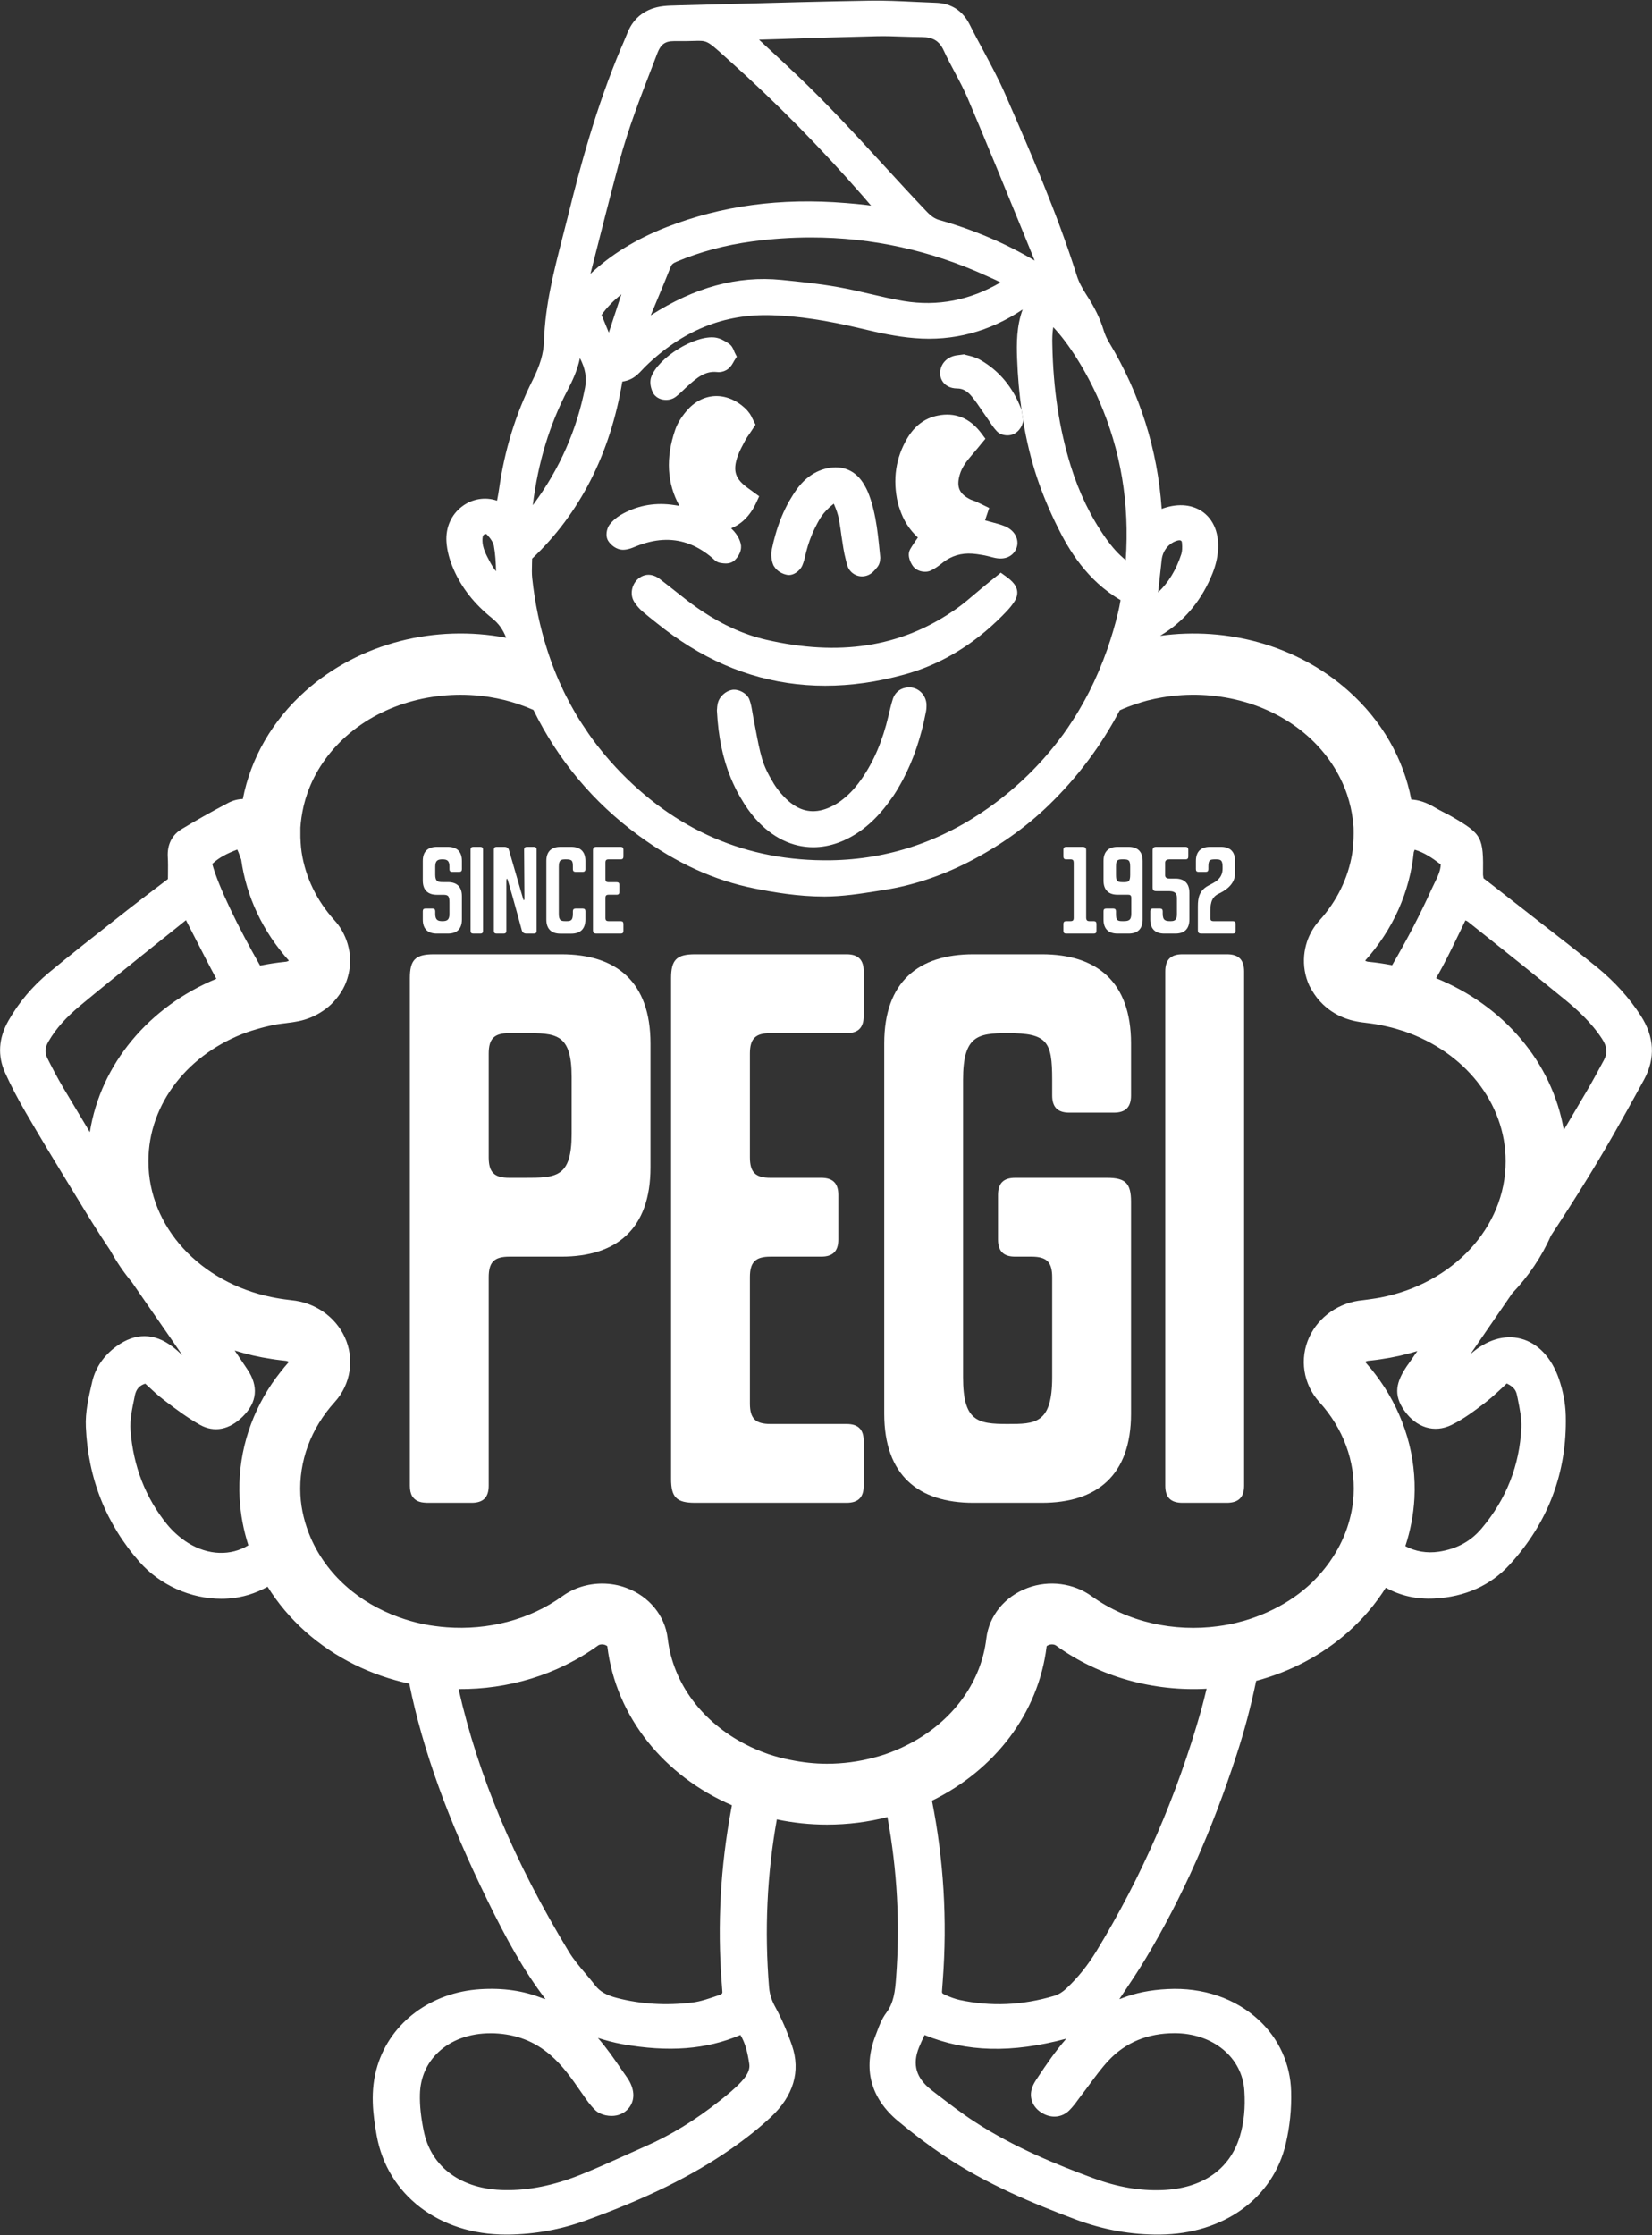 <svg width="868" height="1174" viewBox="0 0 868 1174" fill="none" xmlns="http://www.w3.org/2000/svg">
<rect x="0" y="0" width="868" height="1174" fill="#333333" stroke="none"/>
<path d="M387.134 187.353L385.729 189.545C385.593 189.751 385.456 189.991 385.353 190.231C384.838 191.121 384.153 192.355 383.024 193.383C381.413 194.856 378.945 195.677 376.753 195.404C370.689 194.719 366.304 198.213 361.2 202.872C360.514 203.455 359.862 204.072 359.246 204.688C357.945 205.921 356.642 207.189 355.101 208.355C353.697 209.451 351.881 210.033 349.997 210.033C349.312 210.033 348.626 209.964 347.941 209.827C345.714 209.313 343.898 207.943 343.008 206.127C342.493 205.031 340.952 201.4 342.15 198.041C345.92 187.729 365.105 175.909 375.794 177.28C378.604 177.692 380.933 179.164 382.784 180.364C384.53 181.495 385.181 183.139 385.626 184.201C385.729 184.475 385.832 184.783 385.969 185.057L387.134 187.353Z" fill="white"/>
<path d="M398.885 260.669L397.344 264.027C396.761 265.328 396.076 266.528 395.391 267.659C392.513 272.283 388.848 275.537 384.153 277.491C384.668 277.971 385.148 278.484 385.627 278.999C386.827 280.368 388.916 283.177 389.361 286.569V287.117C389.499 290.304 387.203 293.251 385.729 294.517C384.36 295.648 382.784 295.957 381.378 295.957C380.521 295.957 379.7 295.853 379.049 295.751L378.604 295.683C377.404 295.512 376.513 294.997 375.863 294.484C375.452 294.175 375.074 293.833 374.834 293.593L374.664 293.421C370.244 289.584 365.688 286.877 360.925 285.268C352.703 282.527 343.932 283.041 334.375 286.877L333.792 287.117C331.907 287.872 329.647 288.831 327.008 288.763C323.889 288.625 321.081 286.399 319.642 284.205C317.929 281.636 318.683 277.628 320.363 275.435C321.869 273.516 323.857 271.804 326.049 270.501C334.135 265.773 343.041 263.924 352.6 265.055C354.073 265.225 355.512 265.465 356.985 265.705C350.441 253.885 349.688 240.489 354.759 225.759C355.855 222.537 357.842 219.249 360.65 215.925C364.728 211.095 369.799 208.388 375.383 208.045C381.001 207.737 386.655 209.964 391.383 214.349C392.409 215.275 393.266 216.303 393.986 217.331C394.534 218.152 394.945 218.975 395.322 219.797C395.46 220.071 395.631 220.413 395.803 220.756L396.967 223.052L395.528 225.244C395.083 225.895 394.637 226.58 394.192 227.265C393.197 228.671 392.273 230.007 391.52 231.377C390.08 234.049 388.573 236.824 387.58 239.565C384.873 247.341 386.279 251.624 393.197 256.524C393.679 256.832 394.158 257.209 394.706 257.62L398.885 260.669Z" fill="white"/>
<path d="M462.541 293.113L462.437 293.627C462.404 294.517 462.266 295.991 461.306 297.361C461.238 297.464 461.204 297.567 461.136 297.669L460.656 298.217C459.628 299.485 458.224 301.233 456.031 302.124C455.003 302.535 453.941 302.74 452.878 302.74C451.748 302.74 450.619 302.5 449.556 301.987C447.535 301.061 446.028 299.383 445.273 297.224C444.93 296.163 444.656 295.135 444.417 294.072C443.868 291.983 443.424 289.927 443.114 287.905C442.738 285.679 442.396 283.452 442.087 281.225C441.916 280.025 441.779 278.896 441.608 277.764C441.333 275.983 441.06 274.201 440.717 272.455C440.305 270.261 439.517 267.897 438.251 264.952C438.148 264.78 438.079 264.677 438.044 264.575C437.976 264.609 437.941 264.643 437.873 264.712C435.166 266.836 432.975 269.165 431.467 271.392C430.164 273.38 429.035 275.537 427.972 277.731C426.156 281.499 424.683 285.541 423.587 289.859C423.484 290.372 423.347 290.852 423.244 291.332C423.039 292.291 422.799 293.319 422.491 294.347C422.217 295.305 421.873 296.265 421.463 297.224C420.401 299.52 417.215 302.397 413.823 301.987C411.356 301.609 408.341 300.103 406.834 297.636C406.73 297.429 406.56 297.293 406.457 297.087C405.292 294.587 404.949 291.4 405.532 288.523C406.08 285.884 406.697 283.315 407.416 280.848C409.267 274.339 411.698 268.445 414.748 263.068C415.981 260.977 417.248 258.921 418.653 256.969C423.004 250.973 428.452 247.239 434.859 245.903C442.464 244.327 448.975 246.931 453.221 253.235C454.695 255.496 455.928 257.895 456.784 260.395C457.196 261.491 457.538 262.588 457.881 263.684C459.56 269.337 460.553 275.059 461.239 280.78C461.651 284.103 461.992 287.392 462.301 290.681L462.541 293.113Z" fill="white"/>
<path d="M486.796 369.992C486.831 371.363 486.763 372.699 486.488 373.967C483.886 387.465 479.876 399.148 474.43 409.46C473.47 411.276 472.476 413.023 471.448 414.736C470.832 415.729 470.25 416.723 469.598 417.683C469.084 418.471 468.536 419.189 467.988 419.943C463.568 426.248 458.738 431.42 453.291 435.532C444.863 441.836 435.955 444.988 427.287 444.988C416.291 444.988 405.67 439.952 396.899 430.016C394.159 426.932 391.623 423.301 389.156 419.053C388.608 418.093 388.026 417.135 387.478 416.107C387.1 415.352 386.723 414.599 386.347 413.845C385.524 412.167 384.738 410.453 384.016 408.707C379.768 398.428 377.404 386.985 376.686 373.349V372.871L376.754 372.253C376.823 371.089 376.924 368.965 378.09 367.012C379.358 364.853 382.2 362.421 385.422 362.249C388.368 362.079 392.479 364.168 393.712 367.32C394.603 369.649 394.946 371.911 395.323 374.104C395.46 374.96 395.598 375.816 395.767 376.673C396.214 378.865 396.624 381.059 397.036 383.251C398.03 388.561 398.955 393.564 400.394 398.497C401.524 402.403 403.511 406.583 406.595 411.653C406.835 412.064 407.108 412.44 407.348 412.817C408.514 414.531 409.815 416.209 411.288 417.785C412.11 418.709 413.002 419.601 413.96 420.457C414.919 421.313 415.879 422.068 416.872 422.719C423.279 427.069 430.199 427.172 437.874 423.096C437.942 423.061 437.976 423.061 438.044 423.027C440.41 421.725 442.602 420.149 444.726 418.264C446.336 416.825 447.947 415.216 449.488 413.332C450.619 411.995 451.715 410.521 452.846 408.912C459.183 399.764 463.739 389.007 466.79 376.091L467.098 374.755C467.68 372.288 468.296 369.719 469.119 367.149C470.387 363.209 473.812 360.879 478.163 361.051C482.754 361.188 486.626 365.231 486.796 369.992Z" fill="white"/>
<path d="M533.937 288.248C532.602 291.365 529.073 294.279 523.009 293.079C521.981 292.873 520.953 292.599 519.926 292.325C519.036 292.12 518.178 291.88 517.288 291.708C516.738 291.605 516.225 291.503 515.712 291.435C513.896 291.125 512.388 290.921 510.949 290.817C505.057 290.407 500.021 291.913 495.498 295.375L495.088 295.717L495.053 295.751C493.306 297.121 491.284 298.663 488.954 299.725C488.064 300.136 487.07 300.308 486.042 300.308C483.748 300.308 481.384 299.383 480.046 297.807C478.916 296.505 476.278 292.153 478.162 288.591C478.472 288.008 478.848 287.46 479.19 286.877C480.15 285.336 481.178 283.828 482.273 282.321C477.752 278.176 474.633 273.14 472.75 267.349C472.373 266.288 471.996 265.225 471.722 264.06C468.946 251.864 470.625 240.489 476.656 230.28C480.528 223.703 485.87 219.66 492.586 218.289C501.802 216.371 509.58 219.523 515.644 227.608L517.766 230.452L515.506 233.159C514.957 233.809 514.409 234.46 513.896 235.145C512.8 236.447 511.702 237.784 510.573 239.085C508.037 241.997 505.502 245.252 504.337 249.124C502.35 255.771 503.994 259.504 510.128 262.451C510.504 262.621 510.846 262.724 511.154 262.827C511.702 262.999 512.217 263.204 512.73 263.409C513.416 263.719 514.101 264.027 514.957 264.472L519.754 266.801L517.561 273.277C518.281 273.483 519.036 273.688 519.754 273.893C520.37 274.064 521.021 274.236 521.64 274.407C523.625 274.921 525.681 275.469 527.737 276.292C530.717 277.456 532.91 279.477 533.937 281.979C534.794 284.035 534.794 286.261 533.937 288.248Z" fill="white"/>
<path d="M534.315 312.881C534.11 313.807 533.699 314.8 533.014 315.896C531.918 317.609 530.547 319.356 528.799 321.172C527.155 322.953 525.442 324.599 523.728 326.243C519.72 330.08 515.542 333.575 511.224 336.727C500.124 344.812 488.099 350.739 475.218 354.267C460.93 358.207 447.056 360.16 433.558 360.16C406.628 360.16 381.276 352.315 357.843 336.657C355.102 334.841 352.395 332.923 349.688 330.868C348.01 329.565 346.434 328.332 344.858 327.099C342.426 325.181 340.095 323.296 337.903 321.445C336.054 319.904 334.408 318.02 333.175 316.033C333.072 315.896 333.039 315.759 332.97 315.656C330.914 311.991 331.942 306.817 335.402 303.905C337.63 302.089 340.199 301.507 342.768 302.157C344.002 302.467 345.235 303.048 346.434 303.939C349.483 306.269 352.67 308.771 356.027 311.443C356.746 312.024 357.466 312.573 358.219 313.155C361.782 316.033 365.311 318.603 368.84 320.967C380.078 328.435 391.246 333.437 402.688 336.041C440.786 344.777 472.784 339.877 500.398 321.172C501.254 320.589 502.078 320.041 502.899 319.459C506.188 317.095 509.271 314.492 512.526 311.716C512.663 311.579 512.8 311.476 512.972 311.34C514.376 310.14 515.782 308.941 517.22 307.776C518.487 306.715 519.79 305.652 521.056 304.659L525.407 301.164L525.819 300.787L528.628 302.809C530.992 304.556 535.48 307.845 534.315 312.881Z" fill="white"/>
<path d="M222.139 482.947V478.631C222.139 477.672 222.549 477.192 223.544 477.192H227.277C228.237 477.192 228.683 477.672 228.683 478.631V479.932C228.683 483.188 229.984 483.804 232.451 483.804C234.883 483.804 236.151 483.188 236.151 479.932V473.835C236.151 470.203 235.123 469.963 232.623 469.963H229.539C224.983 469.963 222.139 467.633 222.139 462.495V452.181C222.139 447.077 224.983 444.781 229.539 444.781H235.295C239.851 444.781 242.695 447.077 242.695 452.181V456.533C242.695 457.492 242.249 457.937 241.291 457.937H237.556C236.596 457.937 236.151 457.492 236.151 456.533V455.231C236.151 451.976 234.883 451.36 232.451 451.36C229.984 451.36 228.683 451.976 228.683 455.231V459.48C228.683 463.145 230.292 463.316 232.793 463.316H235.295C239.851 463.316 242.695 465.577 242.695 470.716V482.947C242.695 488.087 239.851 490.348 235.295 490.348H229.539C224.983 490.348 222.139 488.087 222.139 482.947Z" fill="white"/>
<path d="M247.25 488.943V446.221C247.25 445.261 247.697 444.781 248.689 444.781H252.389C253.349 444.781 253.794 445.261 253.794 446.221V488.943C253.794 489.903 253.349 490.348 252.389 490.348H248.689C247.697 490.348 247.25 489.903 247.25 488.943Z" fill="white"/>
<path d="M259.483 488.943V446.221C259.483 445.261 259.962 444.781 260.922 444.781H264.963C266.403 444.781 267.123 445.364 267.464 446.597C268.15 449.064 272.192 463.008 274.831 472.019C275.207 473.389 275.55 472.635 275.55 472.019L275.379 446.221C275.379 445.261 275.858 444.781 276.818 444.781H280.518C281.478 444.781 281.958 445.261 281.958 446.221V488.943C281.958 489.903 281.478 490.348 280.518 490.348H276.647C275.207 490.348 274.488 489.731 274.144 488.532C273.631 486.716 269.52 471.265 266.779 462.22C266.506 461.295 266.06 461.295 266.06 462.632V488.943C266.06 489.903 265.58 490.348 264.622 490.348H260.922C259.962 490.348 259.483 489.903 259.483 488.943Z" fill="white"/>
<path d="M287.062 482.947V452.181C287.062 447.077 289.904 444.781 294.462 444.781H300.148C304.706 444.781 307.584 447.077 307.584 452.181V456.533C307.584 457.492 307.103 457.937 306.144 457.937H302.444C301.486 457.937 301.006 457.492 301.006 456.533V455.231C301.006 452.045 300.628 451.36 297.306 451.36C294.804 451.36 293.606 451.565 293.606 455.231V479.932C293.606 483.599 294.804 483.804 297.306 483.804C299.6 483.804 301.006 483.804 301.006 479.932V478.631C301.006 477.672 301.486 477.192 302.444 477.192H306.144C307.172 477.192 307.584 477.672 307.584 478.631V482.947C307.584 488.087 304.706 490.381 300.148 490.381H294.462C289.904 490.381 287.062 488.087 287.062 482.947Z" fill="white"/>
<path d="M311.557 488.36V446.769C311.557 445.261 312.001 444.781 313.544 444.781H326.117C327.112 444.781 327.556 445.261 327.556 446.221V449.921C327.556 450.88 327.112 451.36 326.117 451.36H319.813C318.546 451.36 318.1 451.805 318.1 453.039V461.637C318.1 462.905 318.546 463.351 319.813 463.351H324.028C324.986 463.351 325.432 463.831 325.432 464.789V468.489C325.432 469.449 324.986 469.929 324.028 469.929H319.813C318.546 469.929 318.1 470.375 318.1 471.608V482.091C318.1 483.359 318.546 483.804 319.813 483.804H326.117C327.112 483.804 327.556 484.284 327.556 485.243V488.943C327.556 489.903 327.112 490.348 326.117 490.348H313.544C312.001 490.348 311.557 489.903 311.557 488.36Z" fill="white"/>
<path d="M294.975 501.208H227.962C218.233 501.208 215.354 504.085 215.354 513.816V780.357C215.354 782.653 215.766 784.503 216.622 785.908C216.828 786.251 217.068 786.559 217.343 786.833C218.644 788.307 220.631 789.128 223.337 789.265C223.68 789.3 223.988 789.335 224.365 789.335H247.765C253.897 789.335 256.776 786.456 256.776 780.357V670.863C256.776 662.915 259.653 660.037 267.601 660.037H294.975C323.788 660.037 341.775 645.648 341.775 613.204V548.041C341.775 515.597 323.788 501.208 294.975 501.208ZM300.353 595.56C300.353 618.617 292.097 618.617 275.516 618.617H267.601C259.653 618.617 256.776 615.739 256.776 607.825V553.42C256.776 545.507 259.653 542.628 267.601 542.628H275.516C292.097 542.628 300.353 542.628 300.353 565.685V595.56Z" fill="white"/>
<path d="M453.804 510.219V533.617C453.804 539.751 450.927 542.628 444.793 542.628H404.812C396.899 542.628 394.021 545.507 394.021 553.42V607.825C394.021 615.739 396.899 618.617 404.812 618.617H431.467C437.6 618.617 440.477 621.495 440.477 627.627V651.027C440.477 657.159 437.6 660.037 431.467 660.037H404.812C396.899 660.037 394.021 662.915 394.021 670.829V737.121C394.021 745.036 396.899 747.913 404.812 747.913H444.793C450.927 747.913 453.804 750.792 453.804 756.924V780.324C453.804 786.456 450.927 789.335 444.793 789.335H365.208C355.479 789.335 352.6 786.456 352.6 776.727V513.816C352.6 504.085 355.479 501.208 365.208 501.208H444.793C450.927 501.208 453.804 504.085 453.804 510.219Z" fill="white"/>
<path d="M558.743 488.943V485.243C558.743 484.284 559.223 483.804 560.181 483.804H562.443C563.709 483.804 564.155 483.359 564.155 482.091V453.039C564.121 451.805 563.709 451.36 562.443 451.36H560.181C559.223 451.36 558.743 450.88 558.743 449.921V446.221C558.743 445.261 559.223 444.781 560.181 444.781H568.712C570.253 444.781 570.699 445.261 570.699 446.769V482.091C570.767 483.359 571.281 483.804 572.412 483.804H574.708C575.667 483.804 576.112 484.284 576.112 485.243V488.943C576.112 489.903 575.667 490.348 574.708 490.348H560.181C559.223 490.348 558.743 489.903 558.743 488.943Z" fill="white"/>
<path d="M594.271 548.007V575.381C594.271 581.513 591.392 584.391 585.259 584.391H561.86C555.728 584.391 552.85 581.513 552.85 575.381V567.124C552.85 546.945 550.315 542.628 529.416 542.628C513.588 542.628 506.016 544.067 506.016 567.124V723.417C506.016 746.475 513.588 747.913 529.416 747.913C543.84 747.913 552.85 747.913 552.85 723.417V670.863C552.85 662.915 549.972 660.037 542.024 660.037H533.391C527.258 660.037 524.379 657.159 524.379 651.027V627.627C524.379 621.495 527.258 618.617 533.391 618.617H581.663C591.392 618.617 594.271 621.495 594.271 631.224V742.535C594.271 774.945 576.249 789.335 547.436 789.335H511.43C482.616 789.335 464.596 774.945 464.596 742.535V548.007C464.596 515.597 482.616 501.208 511.43 501.208H547.436C576.249 501.208 594.271 515.597 594.271 548.007Z" fill="white"/>
<path d="M592.968 444.781H587.212C582.656 444.781 579.812 447.077 579.812 452.181V462.495C579.812 467.633 582.656 469.929 587.212 469.929H592.797C593.653 469.929 594.407 470.135 594.407 471.573V479.932C594.407 483.599 592.797 483.804 589.953 483.804C587.349 483.804 586.356 483.599 586.356 479.932V478.631C586.356 477.672 585.909 477.192 584.952 477.192H581.251C580.223 477.192 579.812 477.672 579.812 478.631V482.947C579.812 488.087 582.656 490.348 587.212 490.348H592.968C597.524 490.348 600.368 488.087 600.368 482.947V452.181C600.368 447.077 597.524 444.781 592.968 444.781ZM593.824 459.48C593.824 463.145 592.865 463.351 590.261 463.351C587.384 463.351 586.356 463.145 586.356 459.48V455.231C586.356 451.565 587.384 451.36 589.919 451.36C592.865 451.36 593.824 451.565 593.824 455.231V459.48Z" fill="white"/>
<path d="M617.532 490.348H611.776C607.22 490.348 604.377 488.087 604.377 482.947V478.631C604.377 477.672 604.753 477.192 605.781 477.192H609.481C610.475 477.192 610.92 477.672 610.92 478.631V479.932C610.92 483.599 612.529 483.804 615.135 483.804C617.429 483.804 618.389 483.016 618.389 479.932V471.916C618.389 468.249 616.231 468.044 613.695 468.044H607.631C606.089 468.044 605.609 467.564 605.609 466.057V446.769C605.609 445.261 606.089 444.781 607.631 444.781H622.945C623.904 444.781 624.351 445.261 624.351 446.221V449.921C624.351 450.88 623.904 451.36 622.945 451.36H614.449C613.216 451.36 612.188 451.805 612.188 453.039V459.788C612.188 461.021 613.216 461.467 614.449 461.467H617.532C622.088 461.467 624.932 463.761 624.932 468.901V482.947C624.932 488.087 622.088 490.348 617.532 490.348Z" fill="white"/>
<path d="M628.358 456.533V452.181C628.358 447.077 631.202 444.781 635.758 444.781H641.514C646.07 444.781 648.914 447.077 648.914 452.181V458.76C648.914 464.892 643.09 468.079 640.246 469.449C635.964 471.436 635.929 475.719 635.929 479.727V482.091C635.929 483.359 636.376 483.804 637.642 483.804H647.784C648.742 483.804 649.189 484.284 649.189 485.243V488.943C649.189 489.903 648.742 490.348 647.784 490.348H631.373C629.832 490.348 629.386 489.903 629.386 488.36V476.027C629.386 471.401 630.174 467.804 634.73 465.235C637.334 463.761 642.37 462.117 642.37 456.293V455.231C642.37 451.565 641.206 451.36 638.705 451.36C635.758 451.36 634.901 451.565 634.901 455.231V456.533C634.901 457.492 634.457 457.937 633.462 457.937H629.762C628.804 457.937 628.358 457.492 628.358 456.533Z" fill="white"/>
<path d="M653.677 510.219V780.324C653.677 783.681 652.821 786.011 651.039 787.484C649.633 788.649 647.613 789.265 645.008 789.335H621.267C615.135 789.335 612.256 786.456 612.256 780.324V510.219C612.256 504.085 615.135 501.208 621.267 501.208H644.7C650.799 501.208 653.677 504.085 653.677 510.219Z" fill="white"/>
<path d="M537.569 220.824C537.536 221.373 537.467 221.887 537.295 222.401C536.679 224.525 534.863 227.095 532.259 228.121C531.437 228.465 530.409 228.671 529.348 228.671C527.36 228.671 525.203 228.019 523.832 226.58C522.256 224.936 521.091 223.189 519.995 221.511C519.584 220.928 519.207 220.345 518.795 219.763C517.904 218.529 517.048 217.261 516.192 215.993C514.307 213.185 512.491 210.512 510.471 208.08C508.14 205.305 505.776 204.037 502.899 204.037C499.164 204.003 497.04 202.461 495.909 201.193C494.436 199.549 493.785 197.391 494.025 195.096C494.471 190.779 497.623 187.559 502.248 186.701C502.728 186.633 503.207 186.564 504.029 186.461L506.599 186.119L507.524 186.428C507.832 186.531 508.243 186.599 508.655 186.701C510.299 187.113 512.56 187.661 514.684 188.825C524.893 194.513 532.293 203.421 536.748 215.275L537.569 220.824Z" fill="white"/>
<path d="M862.148 533.55C856.084 524.128 848.341 515.563 839.228 508.128C829.429 500.18 819.357 492.335 809.593 484.763C805.86 481.818 802.091 478.906 798.321 475.959C793.525 472.19 788.695 468.456 784.139 464.892L779.479 461.295C779.479 461.124 779.445 460.987 779.411 460.85C779.308 460.234 779.205 459.686 779.205 459.411C779.479 439.608 778.725 438.204 763.103 429.056C761.596 428.166 760.053 427.378 758.58 426.659C757.004 425.836 755.497 425.083 754.092 424.226C749.399 421.383 745.219 420.115 741.519 419.943C737.408 398.395 726.033 378.49 708.595 362.97C681.667 338.919 644.7 329.087 609.549 333.951C610.475 333.368 611.435 332.787 612.36 332.17C623.46 324.838 631.784 314.39 637.095 301.131C638.671 297.191 639.664 293.079 639.937 289.311C640.624 280.678 637.985 273.586 632.539 269.303C627.057 265.055 619.519 264.198 611.332 266.939C611.023 267.042 610.681 267.179 610.372 267.282C608.248 236.106 598.929 206.675 582.724 179.816C581.525 177.863 580.6 175.739 579.949 173.683C578.065 167.414 575.153 161.418 570.801 154.806C568.369 151.072 566.691 147.715 565.697 144.494C555.351 111.742 541.476 80.016 528.113 49.354C524.688 41.543 520.612 33.971 516.705 26.64C514.307 22.22 511.84 17.63 509.58 13.072C505.879 5.639 499.884 1.732 491.661 1.459C487.927 1.322 484.159 1.149 480.391 0.979C472.716 0.601 464.767 0.225 456.853 0.361C432.323 0.773 407.416 1.459 383.297 2.11C374.184 2.35 365.037 2.59 355.889 2.828L355.101 2.863C352.977 2.897 350.819 2.966 348.627 3.206C339.547 4.234 333.039 8.996 329.784 17.012C328.996 19 328.14 20.952 327.316 22.94L326.357 25.132C313.201 56.206 304.533 88.616 298.435 113.42C297.476 117.223 296.517 121.026 295.524 124.828C291.036 142.302 286.376 160.424 285.828 179.267C285.623 185.572 283.772 191.944 279.729 199.927C270.959 217.399 265.067 236.55 262.223 256.867C261.949 258.854 261.572 260.84 261.161 262.964C254.925 260.84 248.039 261.971 242.728 266.048C237.076 270.331 234.129 277.046 234.575 284.446C234.883 289.242 236.116 293.936 238.445 299.28C242.695 308.907 249.273 317.267 258.625 324.77C261.983 327.476 264.244 330.594 265.957 334.979C228.921 327.922 189.009 337.48 160.436 362.97C143.1 378.42 131.727 398.223 127.581 419.67C125.047 419.738 122.477 420.355 119.873 421.726C110.828 426.487 102.812 431.01 95.343 435.532C90.34 438.547 87.805 443.686 88.148 450.024C88.32 452.97 88.284 456.019 88.251 459.24C88.251 460.062 88.217 460.884 88.217 461.707C86.367 463.111 84.516 464.516 82.667 465.92C77.321 469.963 71.84 474.143 66.461 478.356L60.192 483.291C48.852 492.198 37.1 501.414 25.761 510.8C17.093 517.962 9.932 526.458 4.485 536.016C-0.791 545.267 -1.373 554.551 2.737 563.562C5.719 570.174 9.248 576.923 13.461 584.186C21.169 597.479 29.187 610.668 35.32 620.672C36.724 622.968 38.095 625.23 39.499 627.524C45.392 637.22 51.456 647.19 57.931 656.748C58 656.851 58.068 656.988 58.136 657.091C61.323 662.88 65.092 668.396 69.373 673.536C75.575 682.58 81.809 691.556 87.908 700.327C90.547 704.164 93.184 707.967 95.823 711.804C94.212 710.263 92.533 708.755 90.683 707.35C81.021 699.984 71.087 699.916 61.151 707.144C54.573 711.907 50.188 718.314 48.475 725.611L48.304 726.364C46.556 733.867 44.741 741.644 45.117 749.524C46.283 776.624 55.772 800.435 73.279 820.339C84.001 832.502 100.173 839.731 116.276 839.731C117.577 839.731 118.845 839.696 120.147 839.594C127.479 839.046 134.331 836.887 140.6 833.392C145.909 841.958 152.557 849.871 160.436 856.93C176.059 870.839 195.039 879.986 215.081 884.303C215.081 884.406 215.115 884.508 215.115 884.611C222.207 919.351 235.295 955.563 256.295 998.491C265.991 1018.26 275.001 1034.81 286.616 1049.98C286.033 1049.88 285.416 1049.71 284.731 1049.43C274.933 1045.56 264.312 1044.02 252.321 1044.78C226.524 1046.39 205.351 1062.15 198.328 1084.93C194.251 1098.08 195.999 1110.79 197.916 1121.65C203.536 1152.9 230.772 1173.66 265.888 1173.66H267.191C281.065 1173.46 294.633 1170.99 307.515 1166.33C339.444 1154.82 363.872 1142.79 384.393 1128.47C392.136 1123.06 399.057 1117.54 404.949 1112.03C416.907 1100.89 420.777 1087.87 416.119 1074.34C413.515 1066.81 410.705 1060.3 407.485 1054.4C405.429 1050.7 404.401 1047.45 404.093 1043.89C401.627 1013.94 402.997 984.444 408.169 955.597C416.632 957.379 425.472 958.339 434.516 958.339C445.513 958.339 456.168 956.968 466.275 954.364C471.413 982.285 472.956 1010.45 470.832 1038.61C470.317 1045.91 469.597 1051.9 465.727 1057.11C463.329 1060.3 461.957 1063.93 460.793 1067.11C460.553 1067.73 460.313 1068.35 460.073 1069C453.221 1086.47 457.401 1102.13 472.064 1114.22C480.047 1120.87 488.064 1126.9 495.909 1132.17C518.351 1147.28 543.497 1157.59 565.149 1165.71C579.641 1171.13 594.511 1173.8 609.413 1173.66C642.919 1173.32 668.888 1154.61 675.569 1125.97C677.692 1116.96 678.652 1107.68 678.379 1098.43C678.001 1084.07 671.972 1070.75 661.351 1060.95C649.017 1049.54 632.024 1043.75 613.489 1044.71C604.377 1045.15 596.497 1046.76 589.371 1049.57C588.925 1049.78 588.548 1049.88 588.137 1049.98C588.788 1049.06 589.404 1048.13 590.021 1047.17C594.133 1041.04 598.381 1034.7 602.219 1028.26C621.197 996.537 636.752 961.593 649.805 921.44C653.848 909.039 657.239 896.259 660.015 882.83C677.829 878.067 694.584 869.434 708.595 856.93C716.337 850.043 722.848 842.3 728.124 833.906C735.797 838.12 744.295 840.074 753.579 839.594C769.817 838.738 783.179 832.742 793.217 821.779C813.5 799.612 823.4 773.3 822.681 743.528C822.544 737.294 821.276 730.579 819.049 724.137C815.144 712.935 808.085 705.5 799.144 703.136C790.511 700.875 781.159 703.684 772.799 711.051C772.731 711.119 772.661 711.222 772.559 711.29C775.573 706.904 778.555 702.519 781.569 698.168C785.885 691.899 790.237 685.56 794.588 679.223C803.084 670.315 810.004 660.14 814.869 649.04C827.888 629.272 840.529 609.059 852.076 588.263L854.817 583.398C857.832 577.951 860.881 572.468 863.861 566.987C869.857 555.852 869.275 544.615 862.148 533.55ZM257.357 294.998C255.2 291.023 253.556 287.7 253.487 284.07C253.487 283.452 253.487 282.63 253.624 281.911C253.76 281.123 254.343 280.678 254.823 280.506C254.993 280.471 255.097 280.471 255.235 280.471C255.508 280.471 255.644 280.608 255.748 280.678C257.804 282.802 259.208 285.028 259.483 286.672C260.271 290.955 260.509 295.408 260.647 300.068C259.483 298.698 258.523 297.156 257.357 294.998ZM742.821 447.523C742.957 447.112 743.129 446.7 743.301 446.29C748.235 447.728 752.448 450.572 757.004 454.032C756.868 457.459 755.325 460.542 753.613 464.036C753.064 465.132 752.551 466.195 752.071 467.256C746.247 480.172 739.395 493.328 731.447 506.964C727.369 506.176 723.224 505.559 718.976 505.148C718.188 505.079 717.605 504.806 717.297 504.531C731.96 488.19 740.765 468.352 742.821 447.523ZM609.516 301.85C609.824 299.246 610.097 296.676 610.372 294.072C610.92 289.106 614.243 285.096 618.868 283.863C619.177 283.795 619.451 283.76 619.691 283.76C620.033 283.76 620.341 283.828 620.547 284C620.821 284.172 620.993 284.548 621.027 285.096C621.267 287.7 621.131 289.654 620.684 291.058C617.977 299.315 613.969 305.96 608.488 311.134C608.831 308.051 609.172 304.934 609.516 301.85ZM553.399 171.834C561.243 179.987 570.801 194.994 577.413 210.204C588.925 236.654 593.551 264.198 591.495 294.175C587.795 291.263 584.403 287.495 580.84 282.459C573.097 271.427 566.965 258.751 562.613 244.772C556.549 225.244 553.363 204.346 552.919 180.878C552.849 178 552.884 174.986 553.399 171.834ZM410.465 20.507C426.909 19.959 443.937 19.411 460.656 19.034C465.008 18.931 469.529 19.068 473.915 19.239C477.307 19.343 480.767 19.445 484.261 19.479C490.153 19.479 493.512 21.5 495.807 26.433C497.623 30.408 499.712 34.313 501.7 38.048C504.235 42.776 506.599 47.23 508.585 51.924C518.556 75.46 528.388 99.544 537.913 122.807L543.6 136.786C543.633 136.82 543.633 136.854 543.668 136.888C528.56 127.912 511.772 120.752 493.683 115.612C491.216 114.927 489.332 113.66 486.865 111.091C479.156 103.006 471.448 94.611 464.013 86.492C449.488 70.698 434.516 54.389 418.585 39.316C413.617 34.588 408.547 29.895 403.511 25.235L398.817 20.849L410.465 20.507ZM525.648 148.366C509.648 157.752 492.587 161.042 474.875 158.13C468.879 157.136 462.78 155.696 456.888 154.327C451.44 153.059 445.821 151.758 440.169 150.763C430.028 148.947 419.647 147.92 410.465 146.995C387.511 144.734 365.071 150.832 341.912 165.632C343.213 162.446 344.549 159.26 345.885 156.074C348.044 150.867 350.305 145.487 352.395 140.143C352.875 138.978 353.423 138.327 355.444 137.471C367.709 132.298 381.071 128.7 395.185 126.816C405.567 125.411 415.913 124.726 426.123 124.726C458.155 124.726 489.263 131.544 518.967 145.179L520.645 145.932C522.359 146.687 524.072 147.44 525.648 148.366ZM311.455 139.012C315.943 121.334 320.567 103.108 325.329 85.224C329.988 67.752 336.669 50.553 343.111 33.903L345.405 27.907C347.187 23.282 349.483 21.603 354.141 21.603H354.519C358.904 21.672 362.193 21.57 364.625 21.5C371.477 21.295 371.477 21.26 380.521 29.415L383.332 31.95C407.588 53.636 431.021 77.412 453.016 102.594C454.592 104.375 456.133 106.191 457.676 108.007C456.921 107.904 456.168 107.802 455.38 107.699C451.851 107.287 448.185 106.911 444.417 106.636C410.02 103.827 379.22 108.007 350.203 119.312C334.271 125.548 321.116 133.599 310.221 143.843L311.455 139.012ZM326.495 154.566C324.267 161.418 322.041 168.167 319.881 174.676L316.08 165.427C318.855 161.418 322.348 157.924 326.495 154.566ZM298.367 204.62C300.765 200.03 303.369 194.514 304.705 188.107C307.548 193.554 308.371 198.487 307.412 203.524C303.129 225.622 294.119 246.143 280.62 264.438L280.107 265.123C280.072 265.192 280.004 265.26 279.935 265.328C282.709 242.854 288.74 222.95 298.367 204.62ZM279.524 296.026C279.557 295.17 279.557 294.312 279.592 293.422C304.705 269.611 320.636 238.366 326.973 200.44C328.549 200.167 330.297 199.755 331.976 198.83C334.271 197.596 335.984 195.782 337.492 194.171C337.937 193.726 338.348 193.28 338.759 192.835C358.356 173.65 380.283 164.707 405.703 165.563C419.544 166.008 434.001 168.167 452.64 172.587C461.513 174.711 470.969 176.835 480.493 177.588C500.775 179.302 519.892 174.231 537.329 162.55C534.109 171.286 534.109 180.364 534.419 188.45C534.76 197.836 535.548 206.744 536.748 215.275L537.569 220.824C539.317 231.446 541.749 241.45 544.901 250.939C547.711 259.334 551.239 267.864 555.796 277.046C561.517 288.626 571.076 304.864 588.753 315.176C588.753 315.28 588.72 315.348 588.72 315.451C588.343 317.61 587.965 319.664 587.487 321.618C585.877 328.332 583.957 334.808 581.765 341.078C579.024 348.82 575.872 356.255 572.275 363.347C570.767 366.259 569.225 369.136 567.581 371.911C566.245 374.24 564.875 376.502 563.401 378.695C561.86 381.092 560.251 383.491 558.571 385.787C558.057 386.506 557.509 387.158 556.995 387.876C546.717 401.546 534.384 413.606 519.96 423.918C494.676 441.972 466.652 451.36 436.605 451.84C392.547 452.524 354.588 436.183 323.685 403.156C319.095 398.223 314.812 393.084 310.907 387.706C310.289 386.848 309.707 385.992 309.125 385.17C306.795 381.812 304.603 378.42 302.513 374.926C300.595 371.638 298.779 368.28 297.065 364.888C296.756 364.271 296.449 363.62 296.14 363.003C292.783 356.015 289.871 348.718 287.472 341.146C283.669 329.292 281.032 316.787 279.627 303.598C279.388 301.267 279.455 298.835 279.524 296.026ZM124.669 446.222C125.113 447.18 125.491 448.071 125.8 448.962C126.075 449.819 126.416 450.64 126.725 451.498C129.432 470.888 138.029 489.218 151.769 504.531C151.427 504.806 150.877 505.079 150.056 505.148C145.5 505.594 141.045 506.279 136.66 507.17C125.149 487.024 114.7 465.578 111.513 453.758C114.94 450.503 119.119 448.311 124.669 446.222ZM47.208 594.635C44.261 589.736 41.348 584.871 38.472 580.04L33.332 571.475C30.043 565.926 27.063 560.17 24.869 555.75C23.431 552.838 23.603 550.2 25.521 546.946C29.324 540.367 34.668 534.372 42.308 528.034C52.552 519.503 63.172 511.007 73.381 502.784C77.253 499.7 81.091 496.618 84.927 493.534C88.491 490.656 92.053 487.812 95.925 484.73L97.707 483.291C99.317 486.408 100.859 489.458 102.4 492.438C106.237 499.94 109.903 507.102 113.672 514.09C78.315 528.719 52.895 558.834 47.208 594.635ZM147.349 720.643C145.807 722.596 144.3 724.618 142.896 726.672C130.767 744.591 124.772 765.49 125.903 786.867C126.348 795.33 127.924 803.655 130.493 811.638C121.347 817.256 109.492 817.016 98.837 810.404C94.76 807.868 90.82 804.374 87.771 800.64C76.465 786.696 70.025 770.113 68.585 751.373C68.14 745.859 69.441 739.795 70.676 733.901L70.847 732.943C71.567 729.619 73.245 727.667 76.329 726.742L77.664 727.975C80.235 730.372 83.145 733.079 86.332 735.478C92.704 740.343 98.529 744.659 104.935 748.291C112.472 752.539 120.524 750.997 127.581 743.973C135.153 736.471 135.941 728.112 129.945 719.204L125.491 712.558C124.772 711.462 124.052 710.366 123.299 709.303C129.568 711.29 136.077 712.798 142.827 713.791C144.3 714.031 145.807 714.236 147.315 714.408C148.24 714.511 149.131 714.614 150.056 714.716C150.844 714.784 151.427 715.092 151.769 715.332C150.227 717.08 148.753 718.827 147.349 720.643ZM240.947 887.147C266.779 887.352 292.715 879.815 314.229 864.26C314.949 863.712 316.525 863.439 317.997 863.987C318.58 864.192 318.923 864.467 319.095 864.638C323.616 902.015 349.243 932.952 384.565 948.163C384.463 948.745 384.325 949.363 384.223 949.979C378.536 980.471 376.857 1011.17 379.187 1041.25L379.323 1043.03C379.392 1043.99 379.46 1044.95 379.529 1045.91C379.597 1046.66 379.665 1047.24 378.021 1047.83L377.267 1048.07C372.745 1049.64 368.017 1051.29 363.564 1051.8C349.86 1053.44 336.636 1052.62 324.233 1049.4C318.751 1048 315.256 1046.01 312.893 1042.99C311.215 1040.84 309.467 1038.75 307.753 1036.73C304.396 1032.75 301.211 1028.98 298.779 1024.94C270.205 977.832 251.259 932.678 240.947 887.147ZM389.327 1093.56C386.072 1097.06 382.064 1100.28 378.192 1103.36C365.276 1113.6 352.36 1121.52 338.725 1127.48C334.991 1129.12 331.291 1130.8 327.625 1132.45C320.123 1135.84 312.379 1139.3 304.671 1142.38C290.864 1147.86 277.913 1150.5 265.169 1150.3C242.387 1149.95 226.489 1138.34 222.619 1119.19C221.145 1111.96 220.493 1105.72 220.631 1100.11C220.803 1091.37 224.125 1083.66 230.259 1077.91C237.076 1071.43 246.772 1067.94 257.735 1067.94C258.42 1067.94 259.105 1067.97 259.756 1067.97C271.233 1068.45 280.827 1072.15 289.151 1079.31C295.489 1084.76 300.113 1091.23 305.528 1099.11L306.144 1099.97C307.993 1102.67 310.084 1105.76 312.859 1108.4C315.703 1111.07 320.567 1111.79 323.889 1111.1C329.475 1109.94 333.175 1105.11 332.729 1099.56C332.524 1096.85 331.393 1093.94 329.612 1091.37C328.516 1089.83 327.453 1088.29 326.391 1086.75C322.623 1081.26 318.751 1075.64 314.161 1070.4C318.272 1071.64 322.485 1072.83 326.837 1073.62C351.299 1077.97 371.135 1076.47 389.019 1068.83C391.623 1073.07 392.787 1078.04 393.679 1084C393.952 1085.85 393.815 1088.83 389.327 1093.56ZM617.155 1067.9C637.3 1067.9 652.752 1080.61 653.813 1098.15C654.396 1106.99 653.608 1114.84 651.449 1122.03C646.208 1139.47 631.681 1149.51 610.544 1150.3C598.895 1150.74 587.075 1148.69 574.433 1144.03C556.309 1137.35 532.807 1127.96 511.875 1114.25C505.092 1109.84 498.513 1104.77 492.141 1099.87L489.64 1097.95C481.315 1091.54 479.156 1084.31 482.925 1075.2C483.748 1073.14 484.741 1071.05 485.804 1068.86C507.799 1077.84 531.54 1078.45 560.251 1070.78C554.391 1077.49 549.801 1084.31 545.587 1090.62L545.279 1091.1C544.113 1092.81 542.675 1094.93 542.024 1097.5C540.756 1102.43 542.983 1107.23 547.813 1109.97C552.679 1112.78 558.228 1112.13 561.963 1108.29C563.779 1106.44 565.217 1104.53 566.553 1102.67C567.136 1101.92 567.684 1101.13 568.267 1100.38C569.773 1098.46 571.213 1096.47 572.652 1094.52C575.907 1090.14 578.956 1085.96 582.484 1082.22C591.392 1072.73 603.075 1067.9 617.155 1067.9ZM631.065 898.383C618.355 943.332 599.82 985.917 575.975 1024.97C571.453 1032.34 566.451 1038.57 560.695 1044.02C558.297 1046.32 556.207 1047.59 553.775 1048.31C537.193 1053.27 520.508 1053.96 504.235 1050.43C501.768 1049.88 499.096 1048.92 496.115 1047.52C494.881 1046.93 494.916 1046.56 494.951 1045.91C495.053 1044.78 495.121 1043.65 495.189 1042.51C495.259 1041.73 495.293 1040.94 495.361 1040.19C497.759 1008.39 495.841 976.804 489.675 945.765C522.291 929.833 545.655 900.166 549.937 864.638C550.108 864.467 550.452 864.192 551.033 863.987C552.507 863.439 554.084 863.712 554.837 864.26C577.963 880.98 606.261 888.448 633.977 886.975C633.052 890.847 632.093 894.683 631.065 898.383ZM780.472 736.608C783.865 733.97 786.948 731.092 789.928 728.283C790.511 727.735 791.093 727.187 791.675 726.639C795.821 728.558 796.644 730.784 797.055 732.771L797.432 734.552C798.459 739.691 799.556 744.967 799.349 749.798C798.459 769.6 791.436 787.416 778.485 802.764C772.764 809.582 765.399 813.556 755.976 814.995C749.639 815.92 743.609 814.858 738.401 812.083C741.073 803.928 742.684 795.502 743.164 786.867C744.295 764.872 737.921 743.358 725.04 725.098C723.669 723.179 722.299 721.328 720.825 719.479C719.661 718.074 718.496 716.703 717.297 715.332C717.605 715.092 718.188 714.784 718.976 714.716C719.627 714.647 720.279 714.579 720.929 714.511C722.401 714.339 723.909 714.168 725.383 713.928C732.064 712.968 738.504 711.53 744.705 709.611C743.129 711.872 741.553 714.134 739.977 716.43L739.669 716.84C739.463 717.148 739.224 717.423 739.019 717.766C733.811 725.679 731.789 732.326 737.888 740.926C744.192 749.902 753.681 752.779 762.623 748.428C769.064 745.31 774.82 740.926 780.472 736.608ZM725.245 681.518C723.773 681.792 722.265 682.032 720.792 682.237C719.284 682.443 717.811 682.683 716.269 682.855C716.201 682.855 716.097 682.888 715.996 682.888C703.696 684.019 692.939 691.454 687.937 702.246C682.661 713.62 684.716 727.05 693.212 736.403C705.752 750.21 712.159 767.511 711.199 785.188C710.891 791.184 709.657 797.043 707.739 802.696C705.683 808.691 702.737 814.447 699.003 819.791C698.9 819.963 698.797 820.099 698.695 820.271C695.44 824.827 691.705 829.144 687.32 833.05C680.913 838.771 673.651 843.294 665.839 846.788C663.784 847.714 661.659 848.604 659.501 849.358C657.411 850.111 655.321 850.831 653.163 851.414C652.923 851.482 652.683 851.516 652.444 851.584C650.388 852.167 648.332 852.68 646.243 853.092C644.187 853.503 642.097 853.846 640.041 854.12C616.949 857.238 592.592 852.099 573.577 838.36C564.087 831.508 551.239 829.83 539.968 834.01C533.972 836.236 528.901 839.868 525.133 844.459C521.399 849.05 518.932 854.599 518.247 860.56C515.609 882.932 501.7 901.981 481.725 913.732C479.979 914.76 478.197 915.754 476.347 916.644C474.565 917.57 472.716 918.426 470.832 919.179C470.695 919.248 470.523 919.316 470.351 919.384C468.536 920.139 466.687 920.858 464.767 921.51C462.883 922.126 460.965 922.673 459.012 923.188C451.235 925.243 443.047 926.374 434.516 926.374C427.904 926.374 421.463 925.62 415.263 924.352C413.275 923.976 411.321 923.531 409.404 923.016C407.451 922.468 405.532 921.955 403.681 921.303C403.443 921.235 403.237 921.132 403.031 921.064C401.112 920.379 399.228 919.659 397.379 918.871C395.493 918.083 393.679 917.192 391.863 916.267C369.491 904.824 353.628 884.611 350.819 860.56C349.415 848.604 341.088 838.428 329.097 834.01C324.987 832.467 320.669 831.748 316.388 831.748C308.885 831.748 301.519 834.01 295.489 838.36C278.051 850.934 256.125 856.278 234.815 854.702C232.759 854.531 230.669 854.359 228.613 854.051C226.524 853.777 224.435 853.468 222.379 853.023C222.207 852.99 222.069 852.955 221.899 852.92C219.775 852.475 217.684 851.927 215.595 851.344C213.471 850.728 211.381 850.043 209.291 849.29C199.184 845.623 189.763 840.211 181.747 833.05C173.524 825.752 167.323 817.084 163.245 807.698C160.163 800.538 158.244 792.966 157.832 785.188C156.908 767.511 163.315 750.21 175.853 736.403C184.349 727.05 186.405 713.62 181.095 702.246C176.093 691.454 165.336 684.019 153.036 682.888C152.591 682.855 152.145 682.751 151.7 682.718C150.192 682.546 148.72 682.34 147.212 682.1C145.705 681.862 144.232 681.587 142.724 681.279C105.176 673.604 77.973 644.415 77.973 609.95C77.973 579.424 99.248 553.01 130.185 542.012C131.624 541.498 133.131 541.087 134.604 540.642C136.112 540.196 137.62 539.751 139.161 539.374C141.183 538.894 143.204 538.415 145.293 538.038C146.904 537.763 148.548 537.592 150.192 537.387C151.152 537.284 152.077 537.079 153.036 537.01C153.756 536.942 154.441 536.77 155.127 536.667C159.82 535.948 164.205 534.338 168.076 531.974C170.167 530.706 172.085 529.302 173.832 527.658C174.928 526.595 175.956 525.499 176.881 524.334C178.525 522.278 179.999 520.051 181.095 517.654C181.848 516.008 182.432 514.33 182.876 512.651C183.871 508.986 184.144 505.251 183.801 501.551C183.528 498.879 182.911 496.275 181.985 493.739C180.616 490.04 178.628 486.546 175.853 483.496C166.397 473.08 160.471 460.712 158.484 447.694C158.209 445.982 158.072 444.268 157.969 442.555C157.832 440.739 157.799 438.924 157.832 437.108C157.832 436.32 157.799 435.498 157.832 434.71C157.935 432.928 158.141 431.182 158.381 429.468C158.689 427.31 159.1 425.186 159.58 423.096C160.128 420.835 160.779 418.607 161.567 416.415C165.473 405.383 172.325 395.243 181.747 386.815C201.823 368.896 230.429 361.907 257.152 366.087C259.824 366.532 262.497 367.047 265.135 367.698C267.464 368.28 269.795 368.966 272.089 369.719C274.865 370.644 277.605 371.706 280.277 372.871C293.296 399.354 311.797 421.486 335.608 438.89C355.376 453.347 375.179 462.391 396.213 466.606C406.217 468.627 419.407 470.888 433.008 470.888H433.385C442.807 470.854 451.988 469.415 460.896 468.011L464.493 467.428C479.431 465.099 494.333 460.164 508.86 452.764C524.723 444.646 538.907 434.642 550.965 422.959C566.245 408.192 578.716 391.439 588.343 373.076C591.153 371.774 594.064 370.678 597.011 369.719C598.895 369.068 600.813 368.486 602.732 367.971C605.371 367.286 608.008 366.738 610.647 366.292C637.745 361.668 666.935 368.622 687.32 386.815C697.016 395.482 703.936 406 707.807 417.374C708.527 419.567 709.144 421.759 709.657 423.987C710.103 426.008 710.48 428.03 710.72 430.084C710.925 431.626 711.131 433.134 711.199 434.71C711.267 435.772 711.199 436.834 711.233 437.896C711.233 439.678 711.164 441.459 711.028 443.24C710.891 444.988 710.72 446.7 710.445 448.414C708.356 461.159 702.463 473.287 693.212 483.496C690.232 486.784 688.073 490.588 686.737 494.596C685.949 496.96 685.469 499.392 685.231 501.859C684.784 507.17 685.607 512.616 687.937 517.654C688.348 518.51 688.861 519.332 689.307 520.154C690.129 521.524 691.02 522.86 691.98 524.094C692.939 525.292 693.965 526.424 695.063 527.486C696.501 528.856 698.009 530.09 699.653 531.186C703.593 533.824 708.151 535.639 713.015 536.53C714.008 536.702 715.001 536.907 715.996 537.01C716.647 537.044 717.263 537.182 717.915 537.25C719.559 537.455 721.237 537.66 722.848 537.935C724.835 538.243 726.787 538.688 728.74 539.134C730.281 539.476 731.823 539.854 733.332 540.299C734.839 540.744 736.345 541.19 737.819 541.67C769.304 552.462 791.093 579.082 791.093 609.95C791.093 644.758 763.343 674.187 725.245 681.518ZM842.723 556.812L841.557 558.971C839.125 563.492 836.591 568.152 833.987 572.606L831.725 576.443C828.403 582.062 825.044 587.783 821.653 593.504C815.556 557.943 789.963 528.136 754.539 513.782C755.668 511.795 756.833 509.774 757.896 507.752C761.219 501.516 764.233 495.247 767.455 488.6C768.276 486.854 769.099 485.14 769.955 483.394C770.537 483.634 771.051 483.872 771.393 484.182C790.373 499.255 806.271 511.966 822.236 525.019C828.299 529.987 836.008 536.804 841.764 545.643C844.436 549.755 844.744 553.078 842.723 556.812Z" fill="white"/>
</svg>
